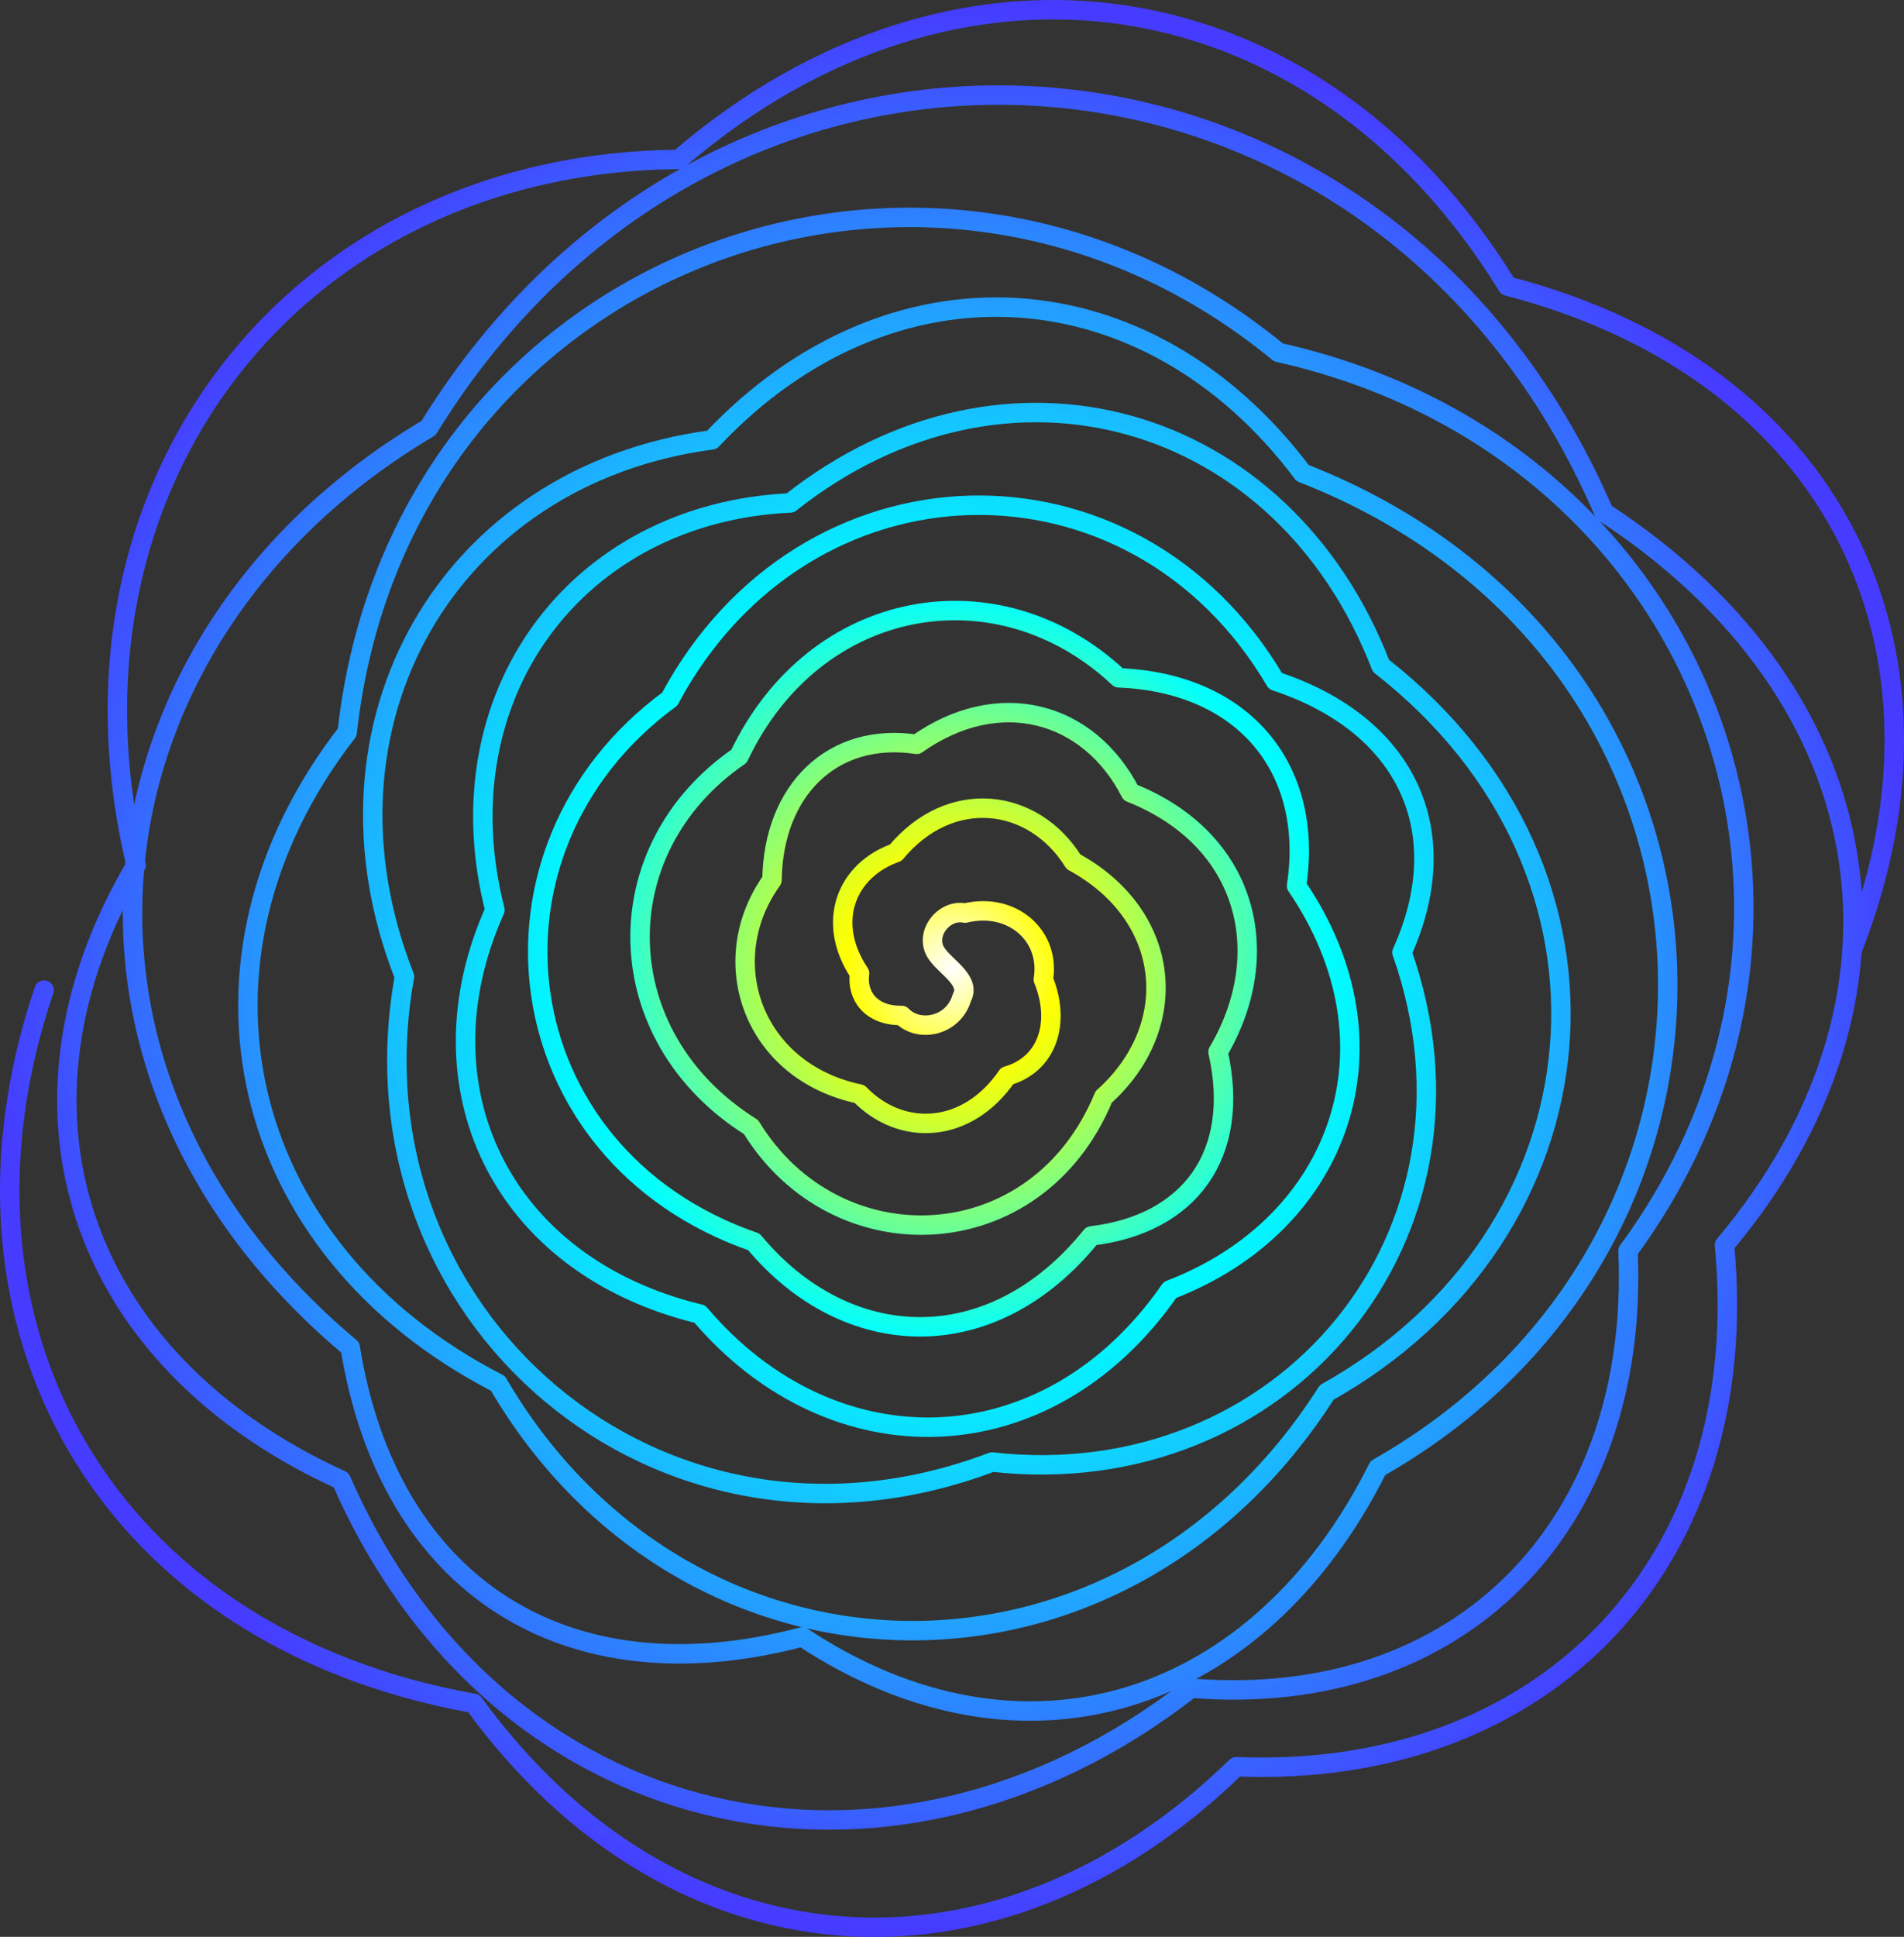 <?xml version="1.0" encoding="UTF-8"?> <svg xmlns="http://www.w3.org/2000/svg" xmlns:xlink="http://www.w3.org/1999/xlink" viewBox="0 0 587.55 597.37"><rect x="0" y="0" width="587.55" height="597.37" fill="#333333" stroke="none"/> <defs> <style>.cls-1{fill:none;stroke-linecap:round;stroke-linejoin:round;stroke-width:6px;stroke:url(#Новый_образец_градиента_5);}</style> <radialGradient id="Новый_образец_градиента_5" cx="293.78" cy="298.68" r="296.24" gradientUnits="userSpaceOnUse"> <stop offset="0" stop-color="#fff"></stop> <stop offset="0.11" stop-color="#ff0"></stop> <stop offset="0.39" stop-color="aqua"></stop> <stop offset="1" stop-color="#463cff"></stop> </radialGradient> </defs> <title>Happy_back10</title> <g id="Слой_2" data-name="Слой 2"> <g id="Слой_1-2" data-name="Слой 1"> <path class="cls-1" d="M13.6,305.37c-35,103.27,18.52,199.57,132.6,220,61.4,84.47,160.91,92,235.29,19.53,95.75,3.95,160-63.46,150.66-160.89,63.86-75.91,50-169-37.2-226-69.07-160.22-272.37-173.06-362.7-26C24.63,195.71,6.44,330.53,108.07,415.59c11.79,73.3,66.36,108.61,139.5,89.28,68.1,45,140.86,21.47,177.63-52.08,126.94-72,118.38-251.73-23.25-306.9C354.19,82.29,275,76.94,219.67,135.66c-81.62,10.83-125.49,87.87-94.86,165.54C106,405.43,203.32,490,306.16,450.93c89.76,10.14,157.17-70.11,126.48-157.17,16.78-37.06,1.8-70.23-39.06-83.7-43.67-74.27-145.32-72.13-186.93,5.58-63.25,46.41-51.48,140.57,26,167.4,28.41,34.16,73.35,36.3,104.16-1.86,30.18-3.57,46.23-25,39.06-56.73,17.87-30.3,9.31-65.61-27-80-12.94-25.22-40.76-32.71-66-14.88-26.09-3.92-44.28,14.27-44.64,41.85-17.83,24.85-6.06,59.09,27,66,13,13.39,33.31,12.32,45.57-5.58,12.35-3.5,16.63-16.34,11.16-29.76,2.26-13.33-9.51-24-24.18-20.46-6.73-1.43-13.15,7.13-8.37,13,2.71,3.74,10.2,8,7.44,13-2.59,8.91-13.29,11.05-18.6,5.58-9.67.12-13.95-6.3-13-13-10.56-15.75-4.14-31.8,11.16-37.2,16.8-20.28,42.48-17.07,54.87,2.79,30.41,16.52,33.62,50.76,9.3,72.54-20.62,49.91-82.68,52.05-108.81,9.3-44.49-27.87-45.56-85.65-3.72-114.39,23.43-49.37,80.14-59,117.18-24.18,38.93,1.56,60.33,28.31,54.87,64.17,33.28,48.67,14,104.31-39.06,124.62-37.87,54.59-104.21,55.66-145.08,7.44-61.85-14.91-87.53-70.55-63.24-124.62-16.8-65.77,24.93-122.48,91.14-125.55,66.47-52.57,152.07-28,182.28,50.22,82.14,64.13,70.37,175.41-16.74,224.13-63.76,100-197.51,96.8-255.75-2.79C72.78,385.1,52.45,296.29,107.14,225.87,123.07,81.22,285.71,19.16,394.51,108.69,525.39,137.93,580,280.24,502.39,385.83c3.74,84.87-51.9,141.58-134.85,134.85-93.6,73.07-214.51,45.25-262.26-64.17C23.56,419.34-2.12,341.23,42,266.79,13.93,149.7,91,50.19,209.44,49.17c85.9-73.88,196.11-57.83,255.75,39.06,100.86,26.16,142.59,111.76,106.66,204"></path> </g> </g> </svg> 